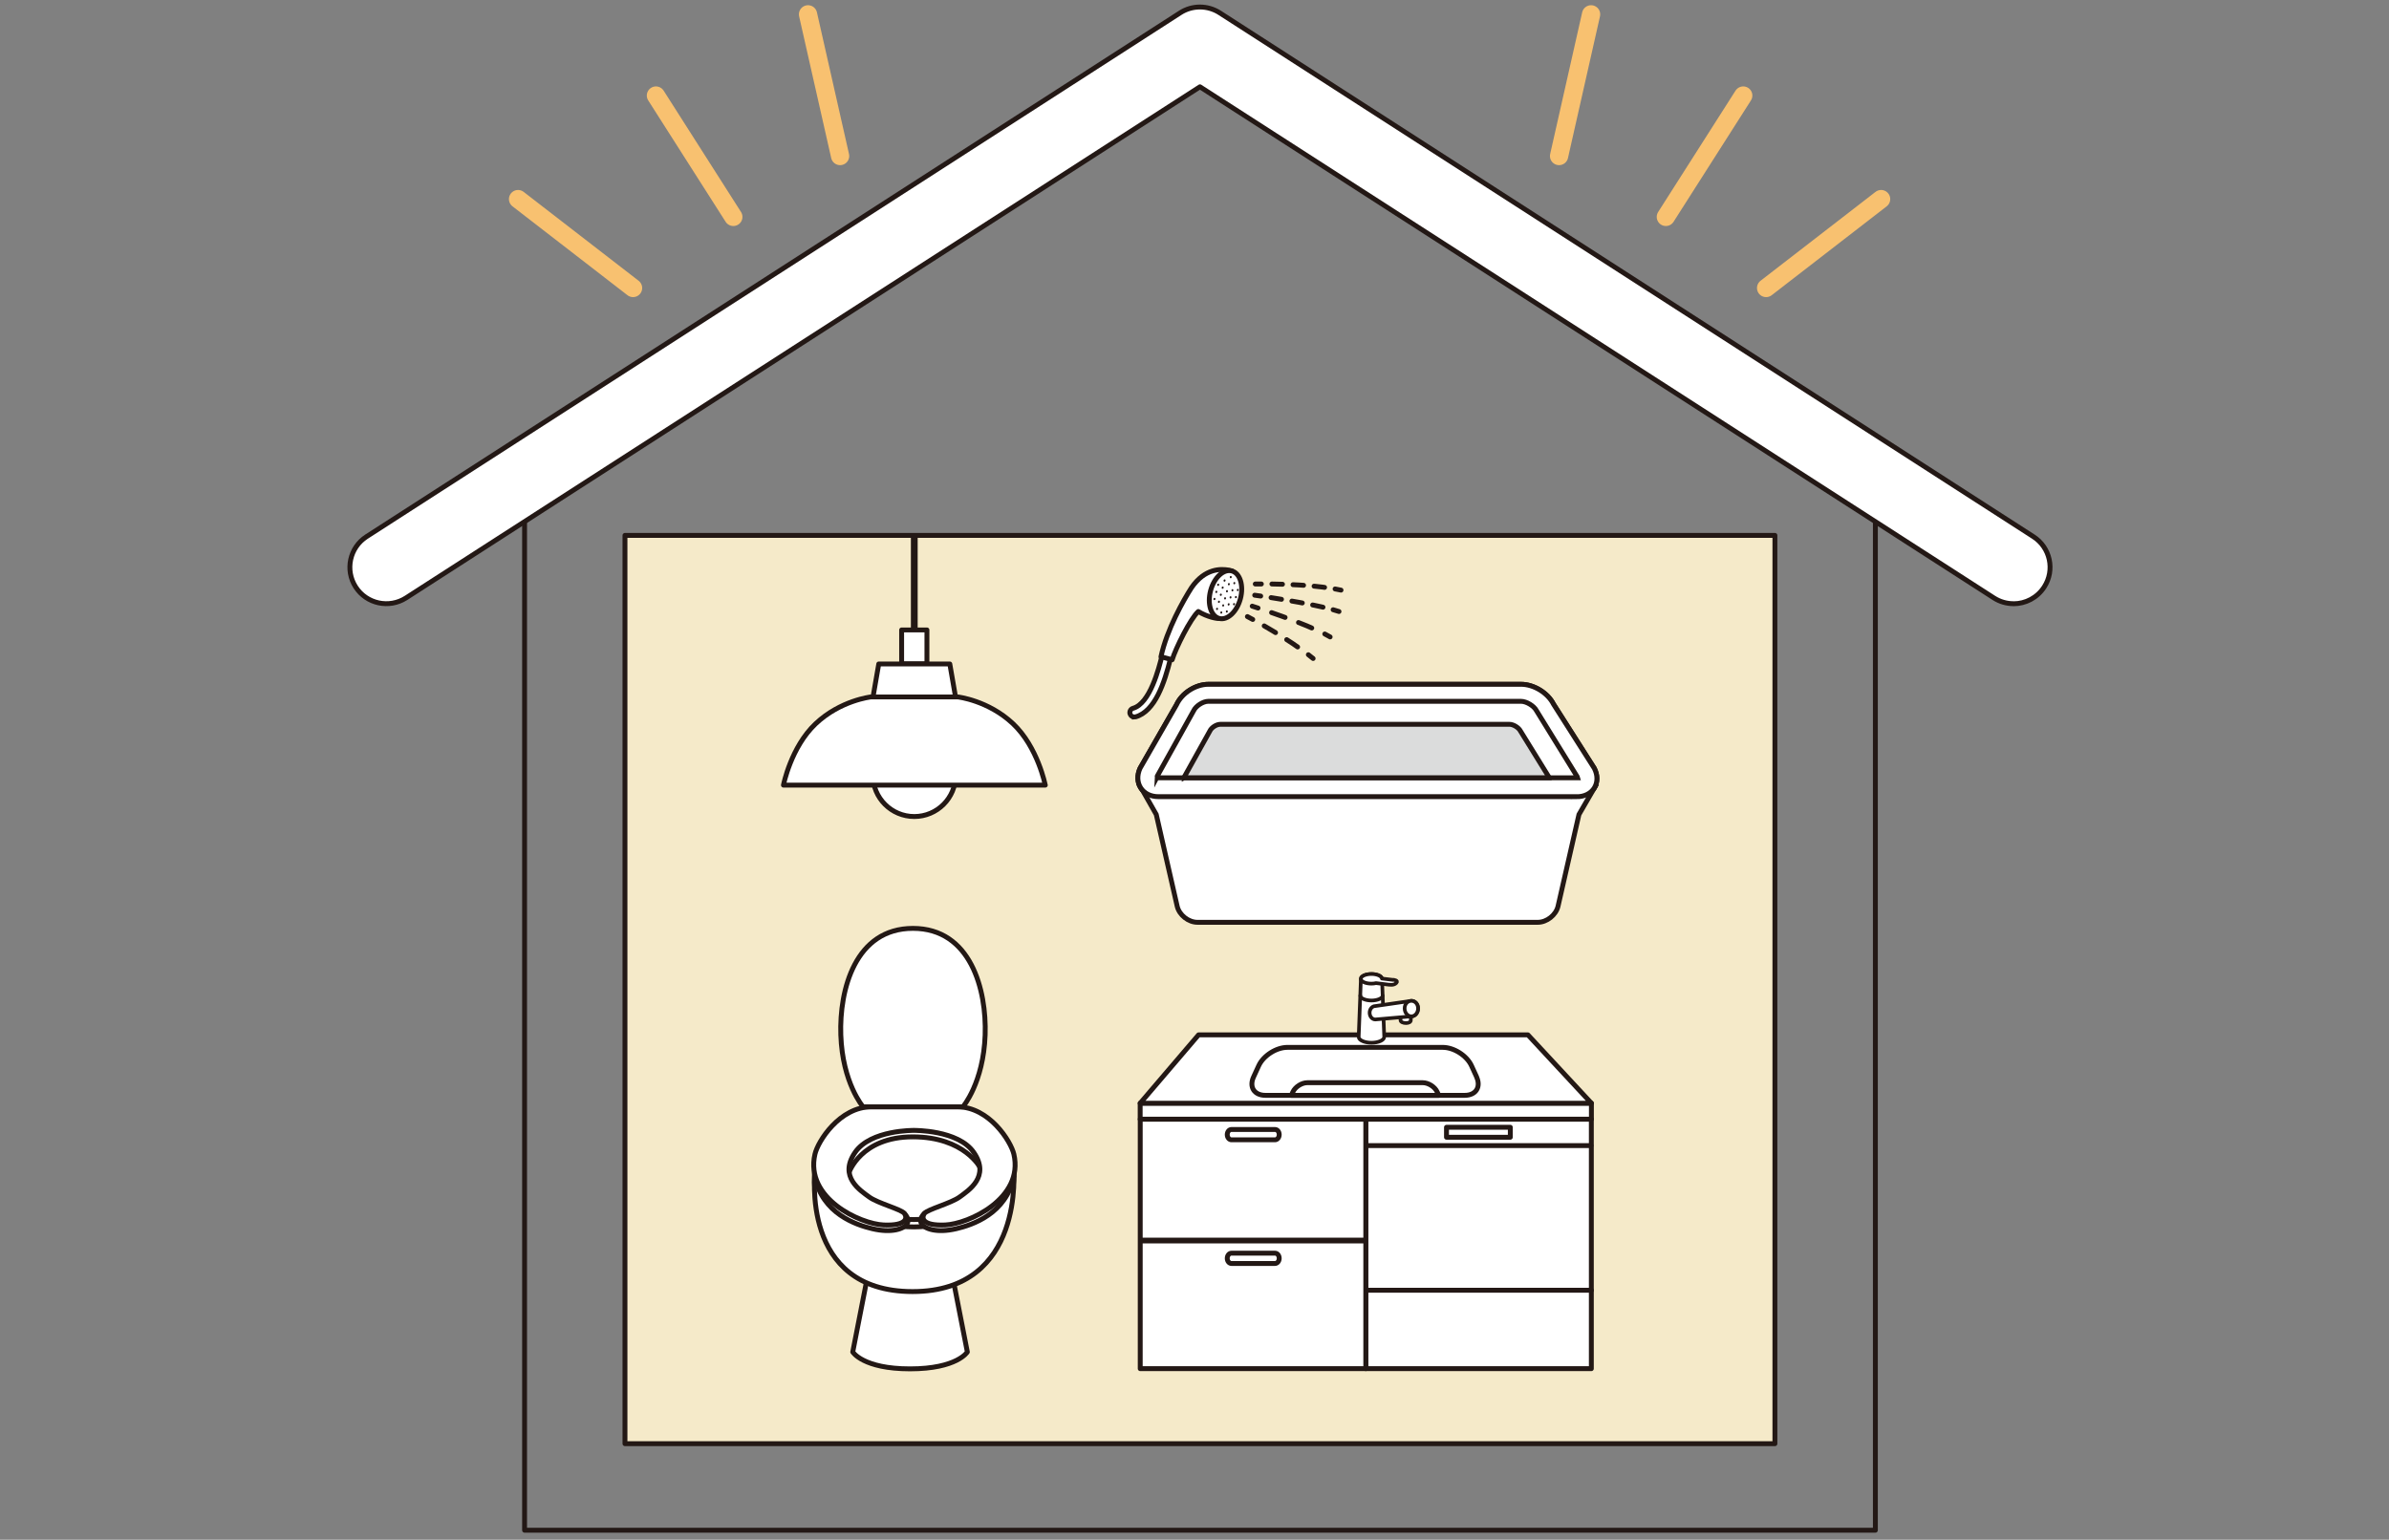 <?xml version="1.0" encoding="UTF-8"?><svg id="_レイヤー_2" xmlns="http://www.w3.org/2000/svg" viewBox="0 0 366.47 236.26"><rect x="0" y="0" width="366.47" height="236.26" fill="#808080" stroke="none"/><defs><style>.cls-1,.cls-2,.cls-3,.cls-4,.cls-5,.cls-6,.cls-7,.cls-8,.cls-9{fill:none;}.cls-1,.cls-10,.cls-3,.cls-4,.cls-5,.cls-11,.cls-6,.cls-7,.cls-8,.cls-9,.cls-12{stroke-linecap:round;}.cls-1,.cls-10,.cls-4,.cls-5,.cls-11,.cls-13,.cls-6,.cls-7,.cls-14,.cls-8,.cls-9,.cls-12{stroke:#231815;}.cls-1,.cls-10,.cls-11,.cls-9,.cls-12{stroke-linejoin:round;}.cls-1,.cls-4,.cls-5,.cls-13,.cls-6,.cls-7,.cls-14,.cls-8,.cls-12{stroke-width:.75px;}.cls-2,.cls-15,.cls-16,.cls-17{stroke-width:0px;}.cls-10{stroke-width:.88px;}.cls-10,.cls-11,.cls-13,.cls-16,.cls-12{fill:#fff;}.cls-3{stroke:#f8c170;stroke-width:2.8px;}.cls-3,.cls-4,.cls-5,.cls-13,.cls-6,.cls-7,.cls-14,.cls-8{stroke-miterlimit:10;}.cls-4{stroke-dasharray:0 0 2.2 2.2;}.cls-5{stroke-dasharray:0 0 1.62 1.62;}.cls-11,.cls-9{stroke-width:.56px;}.cls-6{stroke-dasharray:0 0 1.62 1.62;}.cls-15{fill:#231815;}.cls-17{fill:#f5eac9;}.cls-14{fill:#dbdcdc;}.cls-8{stroke-dasharray:0 0 2.02 2.02;}</style></defs><polygon class="cls-1" points="287.68 234.8 80.47 234.8 80.47 75.65 184.07 8.93 287.68 75.65 287.68 234.8"/><path class="cls-12" d="M308.87,92.63c-1.04,0-2.09-.29-3.02-.89L184.07,13.32,62.29,91.74c-2.6,1.67-6.06.92-7.73-1.67-1.67-2.6-.92-6.06,1.67-7.73L181.04,1.97c1.84-1.19,4.21-1.19,6.06,0l124.81,80.37c2.6,1.67,3.35,5.13,1.67,7.73-1.07,1.66-2.87,2.57-4.71,2.57Z"/><rect class="cls-17" x="95.87" y="82.15" width="176.4" height="139.37"/><rect class="cls-1" x="95.87" y="82.15" width="176.4" height="139.37"/><circle class="cls-12" cx="140.25" cy="118.94" r="6.35"/><rect class="cls-12" x="138.31" y="96.66" width="3.88" height="5.2"/><rect class="cls-15" x="139.73" y="82.1" width="1.04" height="14.48"/><polygon class="cls-12" points="145.7 101.88 134.8 101.88 133.57 108.96 146.93 108.96 145.7 101.88"/><path class="cls-12" d="M160.34,120.47s-1.14-5.84-4.95-9.43c-3.81-3.58-8.45-4.1-8.45-4.1h-13.36s-4.65.52-8.45,4.1c-3.81,3.59-4.95,9.43-4.95,9.43h40.17Z"/><path class="cls-13" d="M174,110.02c-.3,0-.57-.2-.66-.5-.1-.36.11-.74.47-.84,2.62-.74,3.97-6.19,4.42-7.98.09-.37.46-.59.83-.5.37.09.59.46.5.83-.93,3.73-2.37,8.12-5.37,8.97-.06.02-.13.03-.19.03Z"/><path class="cls-12" d="M187.06,94.87l1.93-7.26-.5-.13c-1.17-.22-3.66-.31-5.72,2.7-1.24,1.94-3.77,6.39-4.68,10.59l1.72.46c.52-1.72,2.82-6.37,4.01-7.4,1.32.82,2.99,1.17,3.25,1.05Z"/><ellipse class="cls-12" cx="187.99" cy="91.25" rx="3.77" ry="2.37" transform="translate(51.58 249.55) rotate(-75.14)"/><path class="cls-15" d="M188.65,88.51c-.02.09.02.19.1.21s.17-.04.19-.13-.02-.19-.1-.21-.17.04-.19.13Z"/><path class="cls-15" d="M188.36,89.6c-.02.09.02.19.1.21s.17-.04.19-.13-.02-.19-.1-.21-.17.04-.19.13Z"/><path class="cls-15" d="M188.07,90.68c-.02.09.02.19.1.21s.17-.04.19-.13-.02-.19-.1-.21-.17.04-.19.13Z"/><path class="cls-15" d="M187.78,91.77c-.02.09.02.19.1.21s.17-.04.19-.13-.02-.19-.1-.21-.17.04-.19.13Z"/><path class="cls-15" d="M187.49,92.86c-.02.09.02.19.1.21s.17-.04.19-.13-.02-.19-.1-.21-.17.04-.19.13Z"/><path class="cls-15" d="M187.2,93.95c-.02.09.02.19.1.21s.17-.04.19-.13-.02-.19-.1-.21-.17.04-.19.13Z"/><path class="cls-15" d="M189.2,89.44c-.02.09.02.19.1.21s.17-.04.19-.13-.02-.19-.1-.21-.17.04-.19.13Z"/><path class="cls-15" d="M188.91,90.53c-.02.09.02.19.1.21s.17-.04.19-.13-.02-.19-.1-.21-.17.04-.19.13Z"/><path class="cls-15" d="M188.62,91.62c-.02.09.02.19.1.21s.17-.04.19-.13-.02-.19-.1-.21-.17.04-.19.13Z"/><ellipse class="cls-15" cx="188.48" cy="92.74" rx=".18" ry=".15" transform="translate(50.5 251.13) rotate(-75.14)"/><path class="cls-15" d="M188.05,93.79c-.02.09.02.19.1.21s.17-.04.19-.13-.02-.19-.1-.21-.17.04-.19.13Z"/><path class="cls-15" d="M189.73,90.49c-.02.09.02.19.1.21s.17-.04.19-.13-.02-.19-.1-.21-.17.04-.19.13Z"/><path class="cls-15" d="M189.44,91.58c-.02.09.02.19.1.21s.17-.04.19-.13-.02-.19-.1-.21-.17.04-.19.13Z"/><path class="cls-15" d="M189.15,92.67c-.02.09.02.19.1.21s.17-.04.19-.13-.02-.19-.1-.21-.17.04-.19.13Z"/><path class="cls-15" d="M187.99,89.12c-.02.09-.11.15-.19.13s-.13-.11-.1-.21.11-.15.19-.13.13.11.1.21Z"/><path class="cls-15" d="M187.7,90.21c-.02.09-.11.15-.19.13s-.13-.11-.1-.21.11-.15.19-.13.13.11.1.21Z"/><path class="cls-15" d="M187.42,91.3c-.02.09-.11.15-.19.13s-.13-.11-.1-.21.11-.15.19-.13.13.11.1.21Z"/><path class="cls-15" d="M187.13,92.38c-.02.09-.11.15-.19.13s-.13-.11-.1-.21.11-.15.19-.13.13.11.1.21Z"/><path class="cls-15" d="M186.84,93.47c-.02.09-.11.15-.19.13s-.13-.11-.1-.21.11-.15.19-.13.13.11.1.21Z"/><path class="cls-15" d="M187.01,89.77c-.02.09-.11.15-.19.13s-.13-.11-.1-.21.11-.15.19-.13.13.11.1.21Z"/><path class="cls-15" d="M186.73,90.86c-.02.09-.11.15-.19.13s-.13-.11-.1-.21.11-.15.19-.13.13.11.1.21Z"/><path class="cls-15" d="M186.44,91.95c-.02.09-.11.15-.19.13s-.13-.11-.1-.21.11-.15.19-.13.13.11.1.21Z"/><path class="cls-7" d="M192.56,89.61s.34,0,.93,0"/><path class="cls-6" d="M195.11,89.61c2.34.03,5.88.17,8.88.63"/><path class="cls-7" d="M204.8,90.37c.31.06.62.12.91.18"/><path class="cls-7" d="M192.47,91.33s.34.05.92.13"/><path class="cls-5" d="M194.98,91.7c2.43.38,6.11,1,8.73,1.65"/><path class="cls-7" d="M204.5,93.56c.33.09.63.18.9.27"/><path class="cls-7" d="M192.09,93.01s.33.1.89.29"/><path class="cls-4" d="M195.06,94c2.12.73,4.97,1.78,7.17,2.8"/><path class="cls-7" d="M203.22,97.28c.29.15.57.3.82.45"/><path class="cls-7" d="M191.35,94.61s.3.16.82.44"/><path class="cls-8" d="M193.93,96.04c1.69.97,3.95,2.35,5.95,3.81"/><path class="cls-7" d="M200.7,100.46c.25.19.49.39.73.58"/><path class="cls-13" d="M241.89,122.24h-64.2c-1.17,0-2.15-.49-2.7-1.34-.55-.85-.59-1.95-.11-3.01l5.59-9.74c.82-1.8,2.92-3.15,4.9-3.15h47.96c1.95,0,4.09,1.31,4.97,3.04l6.26,9.84c.54,1.05.54,2.15.01,3.01-.53.86-1.51,1.36-2.69,1.36Z"/><path class="cls-13" d="M174.67,120.22l2.7,4.76h0l3.21,14.08c.32,1.35,1.72,2.46,3.11,2.46h52.2c1.39,0,2.79-1.11,3.11-2.46l3.21-14.08,2.42-4.18-69.96-.58Z"/><path class="cls-13" d="M241.89,122.24h-64.2c-1.17,0-2.15-.49-2.7-1.34-.55-.85-.59-1.95-.11-3.01l5.59-9.74c.82-1.8,2.92-3.15,4.9-3.15h47.96c1.95,0,4.09,1.31,4.97,3.04l6.26,9.84c.54,1.05.54,2.15.01,3.01-.53.86-1.51,1.36-2.69,1.36ZM177.45,119.32s.13.03.24.03h64.2c.06,0,.11,0,.14,0-.01-.04-.03-.08-.06-.13l-6.26-10.15c-.38-.75-1.55-1.46-2.39-1.46h-47.96c-.82,0-1.92.71-2.26,1.45l-5.59,10.05c-.04.1-.07.18-.07.23Z"/><path class="cls-14" d="M181.66,119.32s.09.02.16.02h55.73s.07,0,.1,0c0-.03-.02-.06-.04-.09l-4.38-7.09c-.27-.52-1.08-1.02-1.67-1.02h-44.38c-.57,0-1.34.49-1.58,1.01l-3.91,7.02c-.03.07-.05.12-.05.16Z"/><ellipse class="cls-12" cx="139.93" cy="180.29" rx="11.15" ry="8.41"/><path class="cls-12" d="M150.4,179.23s-2.4-4.79-10.38-4.79-9.8,5.52-9.8,5.52c0,0-2.3-7.74,9.14-7.74s11.14,4.92,11.04,7Z"/><path class="cls-12" d="M125.04,178.53s4.59,8.6,15.15,8.6,15.29-8.99,15.29-8.99c0,0,1.86,18.91-15.49,18.91s-14.95-18.52-14.95-18.52Z"/><path class="cls-12" d="M146.24,196.46l2.15,10.99s-1.56,2.59-8.79,2.59c-7.23,0-8.79-2.59-8.79-2.59l2.15-10.99h13.29Z"/><path class="cls-12" d="M125.04,179.66s4.59,8.6,15.15,8.6,15.29-8.99,15.29-8.99c0,0,1.86,18.91-15.49,18.91s-14.95-18.52-14.95-18.52Z"/><path class="cls-12" d="M141.79,186.2s-.88.78-.44,1.56c.44.78,2.33,1.48,5.33.78,2.52-.59,7.7-2.32,8.84-8.02l-13.73,5.68Z"/><path class="cls-12" d="M138.72,186.2s.88.78.44,1.56c-.44.78-2.33,1.48-5.33.78-2.52-.59-7.7-2.32-8.84-8.02l13.73,5.68Z"/><path class="cls-12" d="M140.18,173.45s6.79-.1,9.19,3.37c2.58,3.74-.83,5.86-2.15,6.84s-4.98,1.91-5.42,2.54c-.44.64-.44,1.91,3.18,1.76,3.62-.15,12.11-4.07,10.55-10.85-.46-1.99-3.79-7.28-8.69-7.28-4.9,0-6.55,0-6.55,0h-.04s-1.65,0-6.55,0-8.24,5.29-8.69,7.28c-1.56,6.77,6.94,10.7,10.55,10.85,3.62.15,3.62-1.12,3.18-1.76s-4.1-1.56-5.42-2.54c-1.32-.98-4.73-3.1-2.15-6.84,2.39-3.47,9.03-3.37,9.03-3.37Z"/><path class="cls-12" d="M147.71,169.83s3.15-3.66,3.41-11.03c.24-6.93-2.21-16.35-11.07-16.35-8.86,0-11.31,9.42-11.07,16.35.25,7.37,3.41,11.03,3.41,11.03h15.33Z"/><line class="cls-3" x1="267.41" y1="14.66" x2="255.54" y2="33.28"/><line class="cls-3" x1="244.07" y1="2.2" x2="239.16" y2="23.94"/><line class="cls-3" x1="288.56" y1="30.55" x2="270.92" y2="44.19"/><line class="cls-3" x1="100.62" y1="14.66" x2="112.49" y2="33.28"/><line class="cls-3" x1="123.95" y1="2.2" x2="128.87" y2="23.94"/><line class="cls-3" x1="79.47" y1="30.55" x2="97.11" y2="44.19"/><rect class="cls-12" x="209.51" y="171.73" width="34.6" height="26.25"/><rect class="cls-12" x="209.51" y="197.98" width="34.6" height="12.03"/><rect class="cls-12" x="174.91" y="171.73" width="34.6" height="38.28"/><rect class="cls-12" x="174.9" y="169.28" width="69.22" height="2.45"/><polygon class="cls-12" points="234.38 158.79 201.82 158.79 183.86 158.79 174.9 169.28 201.82 169.28 244.12 169.28 234.38 158.79"/><path class="cls-16" d="M226.5,165.24c.71,1.56-.1,2.83-1.81,2.83h-30.58c-1.71,0-2.53-1.27-1.81-2.83l.78-1.7c.71-1.56,2.7-2.83,4.41-2.83h23.83c1.71,0,3.7,1.27,4.41,2.83l.78,1.7Z"/><path class="cls-1" d="M226.5,165.24c.71,1.56-.1,2.83-1.81,2.83h-30.58c-1.71,0-2.53-1.27-1.81-2.83l.78-1.7c.71-1.56,2.7-2.83,4.41-2.83h23.83c1.71,0,3.7,1.27,4.41,2.83l.78,1.7Z"/><line class="cls-10" x1="175.06" y1="190.35" x2="209.22" y2="190.35"/><line class="cls-12" x1="209.62" y1="175.78" x2="244.05" y2="175.78"/><path class="cls-12" d="M196.23,193.08c0,.44-.29.79-.64.79h-6.69c-.35,0-.64-.35-.64-.79h0c0-.44.29-.79.64-.79h6.69c.36,0,.64.35.64.79h0Z"/><path class="cls-12" d="M196.23,174.1c0,.44-.29.79-.64.79h-6.69c-.35,0-.64-.35-.64-.79h0c0-.44.29-.79.64-.79h6.69c.36,0,.64.35.64.79h0Z"/><path class="cls-1" d="M220.7,168.07l-.24-.53c-.36-.78-1.35-1.41-2.21-1.41h-17.71c-.86,0-1.85.64-2.21,1.41l-.24.53h22.6Z"/><rect class="cls-12" x="221.89" y="172.97" width="9.79" height="1.53"/><path class="cls-11" d="M216.42,155.73c0-.27-.35-.48-.79-.48s-.79.22-.79.48v.81c0,.27.4.44.84.44s.74-.17.74-.44v-.81Z"/><path class="cls-11" d="M212,150.2c0-.41-.72-.74-1.62-.74s-1.62.33-1.62.74l-.34,8.9c0,.5.88.9,1.96.9s1.96-.4,1.96-.9l-.34-8.9Z"/><path class="cls-9" d="M212.09,152.78c0,.41-.82.74-1.71.74s-1.71-.33-1.71-.74"/><path class="cls-11" d="M216.51,155.95c.57,0,1.03-.55,1.03-1.22s-.46-1.16-1.03-1.16l-5.54.8c-.48,0-.87.46-.87,1.03s.39,1.03.87,1.03l5.54-.48Z"/><path class="cls-11" d="M217.53,154.73c0,.67-.46,1.22-1.03,1.22s-1.03-.55-1.03-1.22.46-1.16,1.03-1.16,1.03.49,1.03,1.16Z"/><path class="cls-11" d="M213.74,150.36l-1.76-.21c-.05-.39-.75-.7-1.61-.7s-1.62.33-1.62.74.72.74,1.62.74c.26,0,.5-.03.71-.08l1.62.2c.49.06,1.1.18,1.49-.22.41-.41-.46-.49-.46-.49Z"/><rect class="cls-2" width="366.47" height="235.88"/></svg>